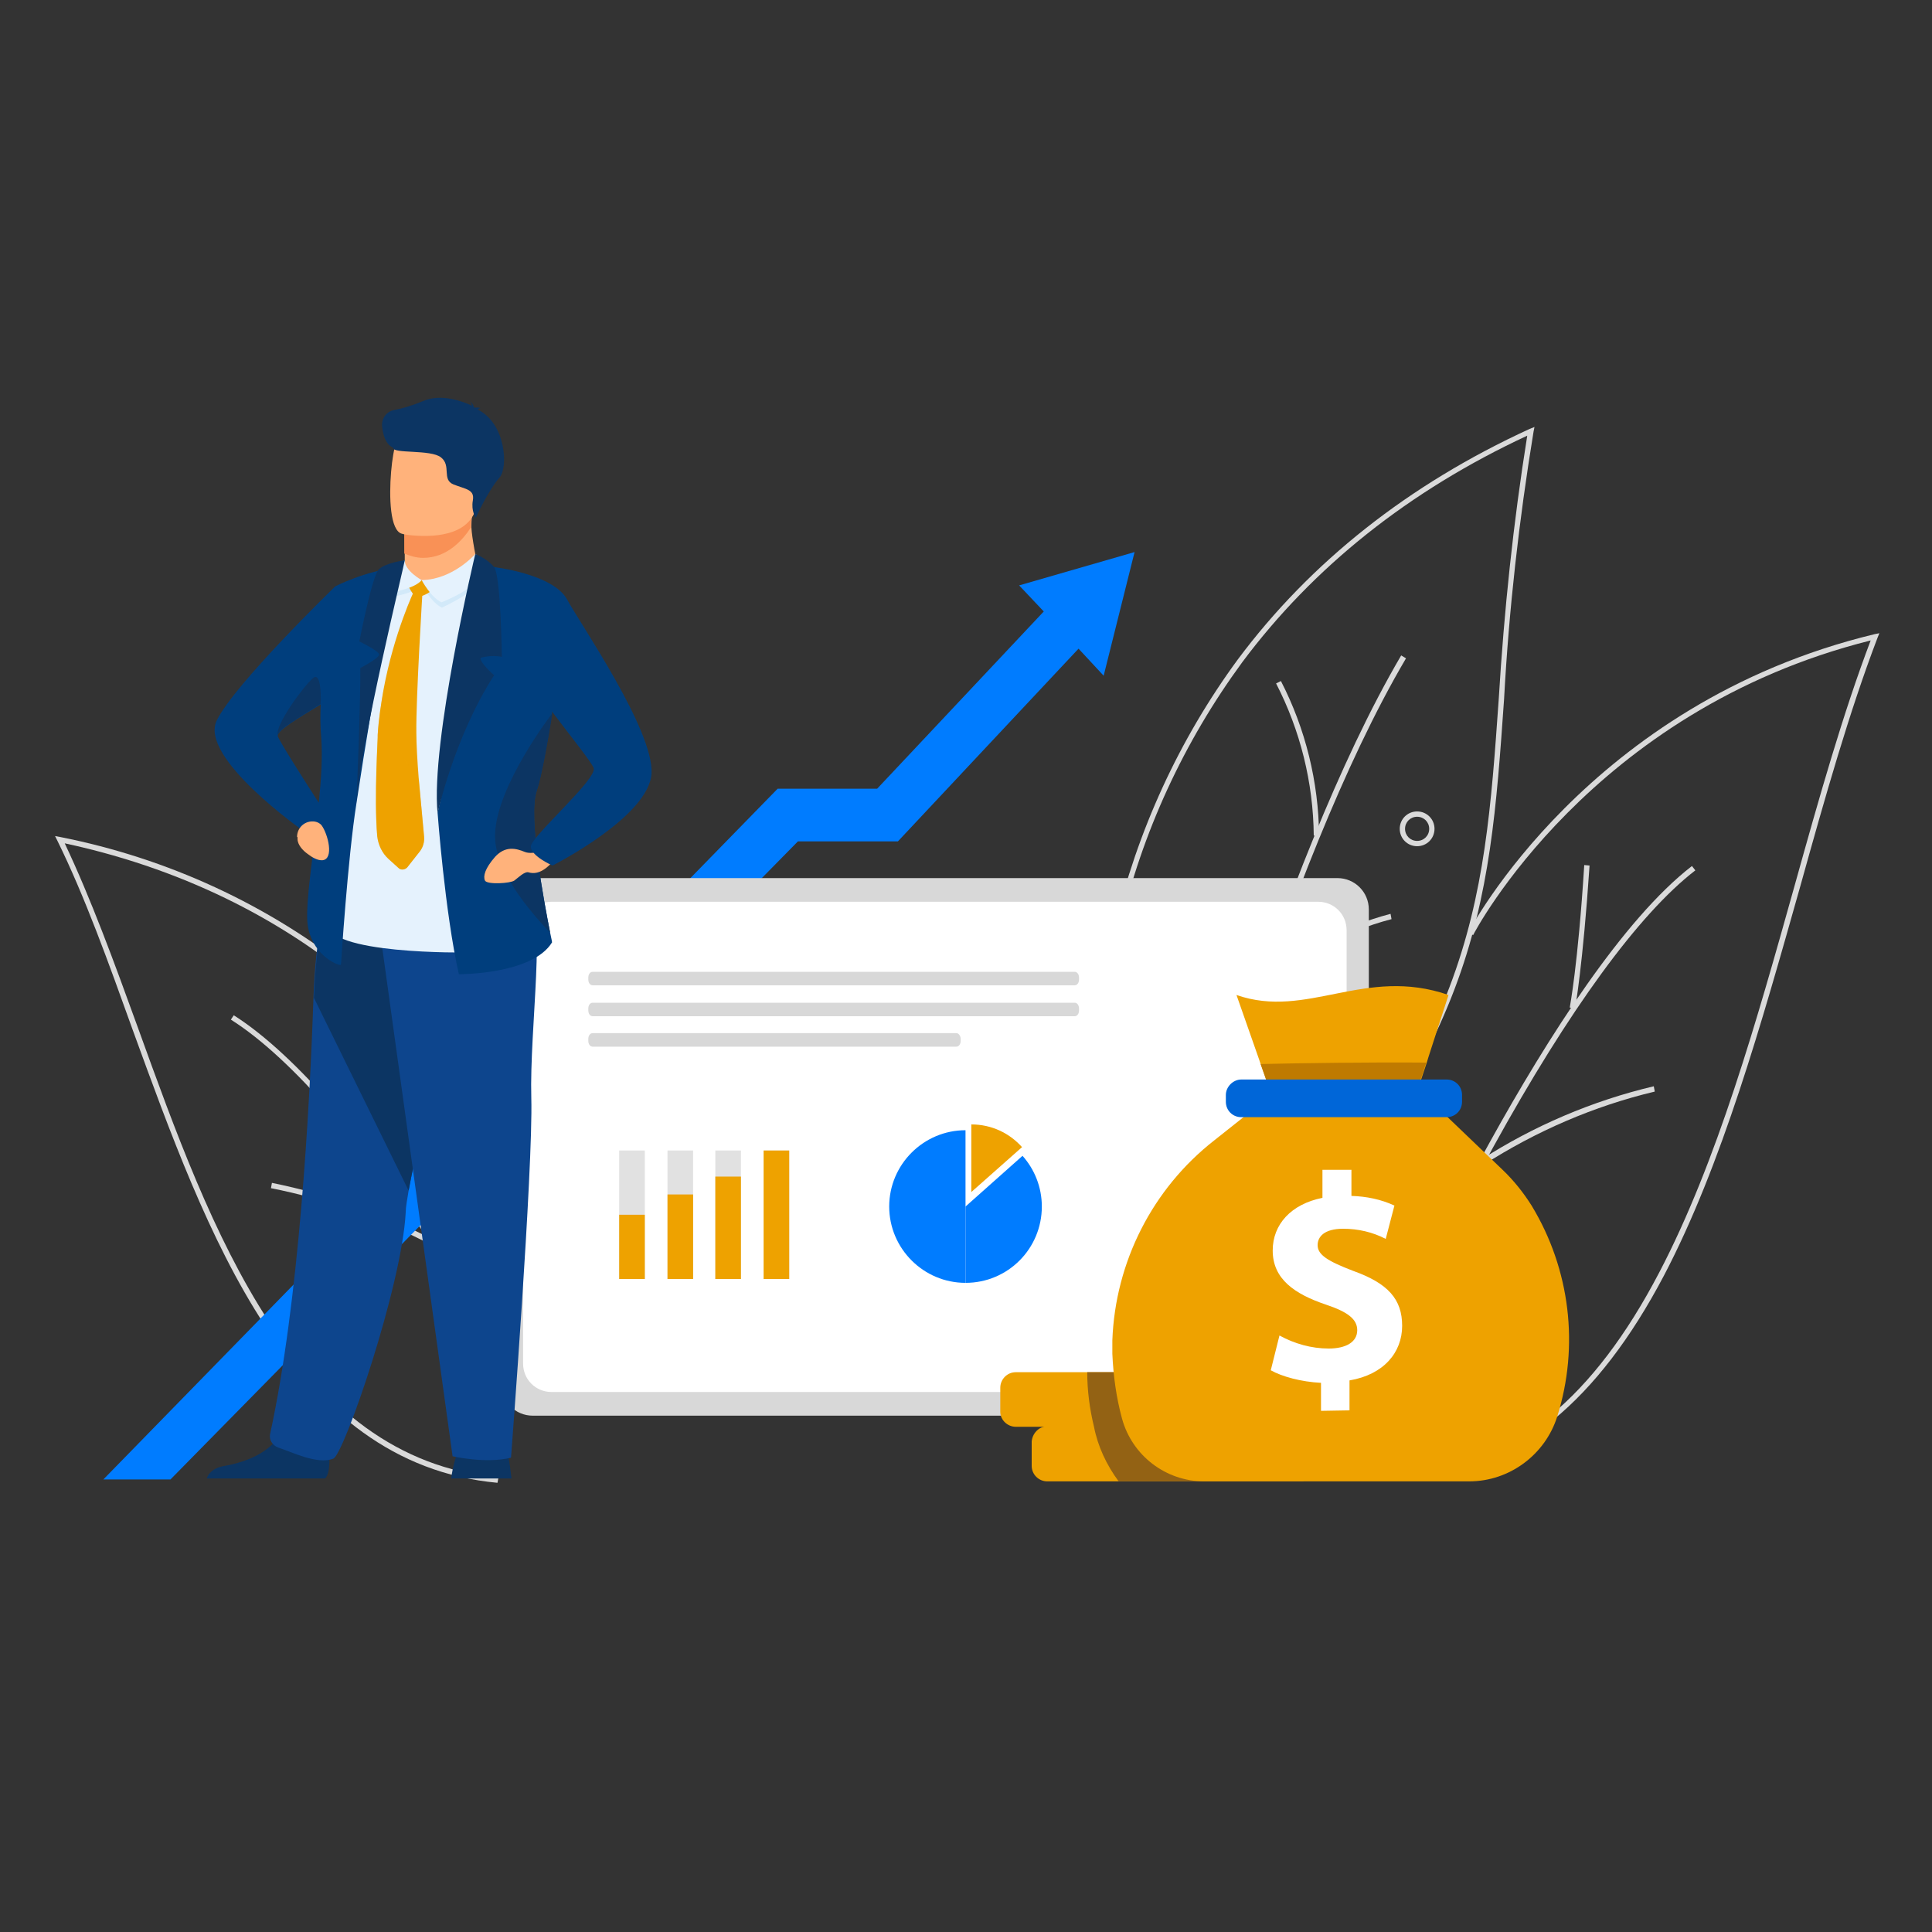 <svg xmlns="http://www.w3.org/2000/svg" xmlns:xlink="http://www.w3.org/1999/xlink" id="Layer_1" x="0px" y="0px" viewBox="0 0 400 400" style="enable-background:new 0 0 400 400;" xml:space="preserve"><rect x="0" y="0" width="400" height="400" fill="#333333" stroke="none"/><style type="text/css">	.st0{display:none;}	.st1{display:inline;fill:#D8D8D8;}	.st2{display:inline;fill:#E1E1E1;}	.st3{display:inline;fill:#BCBCBC;}	.st4{display:inline;fill:#B8B8B8;}	.st5{display:inline;fill:#D0D0D0;}	.st6{display:inline;fill:#E9E9E9;}	.st7{display:inline;fill:#CECECE;}	.st8{display:inline;fill:#8CB4F4;}	.st9{display:inline;fill:#D5D5D5;}	.st10{display:inline;fill:#233862;}	.st11{display:inline;fill:#FFB27D;}	.st12{display:inline;fill:#0F2549;}	.st13{display:inline;fill:#2B478B;}	.st14{display:inline;fill:#ED975D;}	.st15{display:inline;fill:#EEA200;}	.st16{display:inline;fill:#BF7A00;}	.st17{display:inline;fill:#0067C4;}	.st18{display:inline;fill:#007CFF;}	.st19{display:inline;fill:#FFFFFF;}	.st20{display:inline;fill:#182D4F;}	.st21{display:inline;fill:#1B3051;}	.st22{display:inline;fill:#73A2E5;}	.st23{fill:#DADADA;}	.st24{fill:#007CFF;}	.st25{fill:#D8D8D8;}	.st26{fill:#FFFFFF;}	.st27{fill:#EEA200;}	.st28{fill:#E1E1E1;}	.st29{fill:#FFB27B;}	.st30{fill:#F99156;}	.st31{fill:#0C3563;}	.st32{fill:#0D458D;}	.st33{fill:#E5F2FD;}	.st34{fill:#003E7D;}	.st35{fill:#D2E9F9;}	.st36{opacity:0.4;fill:#EEA200;}	.st37{fill:#936214;}	.st38{fill:#BF7A00;}	.st39{fill:#0066D8;}</style><g class="st0">	<path class="st1" d="M479.8,167.6c0,0-6.2-7.3-0.4-11.9c0,0,4.3-2.6,7.8-2.4c0,0-4.9,8.3-3.3,9.1c1.6,0.8,4.8-9.6,4.8-9.6  s9.7-0.9,12.8,0.6c0,0-8.3,6.8-6.5,7.2c1.8,0.4,10.7-6.3,10.7-6.3s9,1.5,8.6,7.1s-3.6,7.2-5,7.1s-9.4-3.2-9.5-2.1  c-0.2,1.1,4.7,4.8,8,5c0,0-6.4,7-10.6,5s-4.6-5.2-7.2-6.4c-2.6-1.2-4.9-1.2-3.8,0c1.1,1.2,5.9,2.4,7.4,5.1c1.5,2.7,2.9,4.5-1.5,3.8  s-11.5-3.9-11.7-7.6L479.8,167.6z"></path>	<path class="st1" d="M509.8,161.5c0,0-24.6-1-30,6.1c-1,2.6-2.7,5-4.9,6.8l-0.6,1.6c0,0,4.2-4.5,5.7-4.8  C480.1,171.3,477.7,162.6,509.8,161.5z"></path>	<path class="st1" d="M474.9,174.5c-3.3,2.7-5.3,6.6-5.6,10.9l0.9,0.1c0,0,1.7-7.2,4.8-10C478.1,172.6,474.9,174.5,474.9,174.5z"></path>	<path class="st1" d="M458,158.5c0,0,9.9-5.6,5.3-13.1c0,0-3.7-4.6-7.6-5.8c0,0,2.1,11.2,0,11.5c-2.1,0.3-1.5-12.7-1.5-12.7  s-10.5-5-14.5-4.6c0,0,6.5,11,4.4,10.7s-9.4-11.4-9.4-11.4s-10.7-2-12.4,4.4s1.1,9.5,2.6,9.9c1.6,0.4,11.8,0.3,11.5,1.6  s-7.1,3.4-11,2.2c0,0,4.2,10.4,9.8,9.9s7.3-4,10.7-4.2s5.9,0.7,4.2,1.6s-7.5,0.3-10.3,2.7c-2.8,2.4-5,3.8,0.1,4.9  s14.5,0.4,16.3-3.6L458,158.5z"></path>	<path class="st1" d="M427.1,139.5c0,0,27.7,9,30.9,19c0.1,3.4,1,6.7,2.6,9.6v2c0,0-2.9-6.7-4.5-7.6  C456.2,162.5,462.4,153.7,427.1,139.5z"></path>	<path class="st1" d="M460.7,168.1c2.6,4.3,3.2,9.6,1.8,14.4l-1.1-0.3c0,0,1.1-8.7-1.2-13.1C458,164.8,460.7,168.1,460.7,168.1z"></path>	<path class="st2" d="M473.8,150.8c0,0-13.1-7.3-7-17.2c0,0,4.9-6.1,10.1-7.6c0,0-2.8,14.8,0,15.1c2.8,0.3,1.9-16.7,1.9-16.7  s13.8-6.6,19.2-6.1c0,0-8.6,14.4-5.7,14.1c2.9-0.3,12.4-15,12.4-15s14.1-2.6,16.4,5.7s-1.4,12.6-3.6,13.1s-15.5,0.3-15.1,2.1  s9.4,4.5,14.4,2.9c0,0-5.6,13.8-12.9,13.1c-7.3-0.7-9.5-5.2-14.1-5.6c-4.6-0.4-7.8,0.9-5.6,2.1s9.9,0.4,13.6,3.5s6.6,5-0.2,6.4  s-19,0.5-21.4-4.7L473.8,150.8z"></path>	<path class="st2" d="M514.5,125.8c0,0-36.6,11.9-40.7,25.1c-0.1,4.5-1.3,8.8-3.5,12.7v2.6c0,0,3.8-8.9,5.9-10.1  C476.2,156,468,144.6,514.5,125.8z"></path>	<path class="st2" d="M470.3,163.5c-3.4,5.7-4.3,12.6-2.4,19l1.5-0.4c0,0-1.4-11.4,1.5-17.3C473.8,159.1,470.3,163.5,470.3,163.5z"></path>	<path class="st2" d="M473.3,205.1c14.1,0,25.6-11.4,25.6-25.6h-51.1C447.8,193.7,459.2,205.1,473.3,205.1z"></path>	<path class="st2" d="M449.8,203.3h47c1.3,0,2.4,1.1,2.4,2.4v0.7h-51.9v-0.7C447.4,204.4,448.5,203.3,449.8,203.3  C449.8,203.3,449.8,203.3,449.8,203.3z"></path>	<rect x="446.9" y="179.5" class="st3" width="52.6" height="0.8"></rect>	<path class="st4" d="M513.2,208v2.1c0,0.7-0.2,1.3-0.5,1.3h-75.3c-0.3,0-0.5-0.6-0.5-1.3V208c0-0.7,0.2-1.3,0.5-1.3h75.3  C512.9,206.7,513.2,207.3,513.2,208z"></path>	<path class="st5" d="M513.2,208v2.1c0,0.7-0.2,1.3-0.5,1.3h-59.8c-0.2,0-0.5-0.6-0.5-1.3V208c0-0.7,0.2-1.3,0.5-1.3h59.8  C512.9,206.7,513.2,207.3,513.2,208z"></path>	<rect x="440.7" y="211.4" class="st1" width="53.4" height="77.9"></rect>	<rect x="455.6" y="211.4" class="st6" width="53.4" height="77.9"></rect>	<path class="st7" d="M506.2,284.9h-47.7v-71.4h47.7V284.9z M459,284.5h46.6v-70.4H459V284.5z"></path>	<rect x="458.8" y="237.2" class="st7" width="47.2" height="0.5"></rect>	<rect x="458.8" y="261.3" class="st7" width="47.2" height="0.5"></rect>	<path class="st7" d="M487.2,218.2h-8.8c-0.4,0-0.8-0.3-0.8-0.8c0,0,0,0,0,0l0,0c0-0.4,0.3-0.8,0.8-0.8h8.8c0.4,0,0.8,0.3,0.8,0.8  l0,0C487.9,217.8,487.6,218.2,487.2,218.2z"></path>	<path class="st7" d="M487.2,241.7h-8.8c-0.4,0-0.8-0.3-0.8-0.8l0,0c0-0.4,0.3-0.8,0.7-0.8c0,0,0,0,0,0h8.8c0.4,0,0.8,0.3,0.8,0.8  c0,0,0,0,0,0l0,0C487.9,241.4,487.6,241.7,487.2,241.7z"></path>	<path class="st7" d="M487.2,266.3h-8.8c-0.4,0-0.8-0.3-0.8-0.8c0,0,0,0,0,0l0,0c0-0.4,0.3-0.8,0.8-0.8h8.8c0.4,0,0.8,0.3,0.8,0.8  l0,0C487.9,265.9,487.6,266.2,487.2,266.3z"></path>	<path class="st8" d="M558.5,289.5h0.1c0.9,0,1.7-0.7,1.7-1.7c0,0,0,0,0,0v-0.1l-6.9-68.9l-6,0.5l9.9,69.2  C557.5,289.1,558,289.5,558.5,289.5z"></path>	<path class="st8" d="M492.2,289.5H492c-0.9,0-1.7-0.7-1.7-1.7c0,0,0,0,0,0v-0.1l6.9-68.9l6,0.5l-9.9,69.2  C493.2,289.1,492.7,289.5,492.2,289.5z"></path>	<path class="st8" d="M607.2,289.5h0.1c0.9,0,1.7-0.7,1.7-1.6c0,0,0,0,0,0v-0.2l-6.9-68.9l-6,0.5l9.9,69.2  C606.2,289.1,606.6,289.5,607.2,289.5z"></path>	<path class="st8" d="M494.2,208.8l-12.2-60.4c-1.6-8.2,5.2-15.7,14-15.5l23.6,0.6c8.1,0.2,15.2,5.6,17.5,13.4l17.9,61.9H494.2z"></path>	<path class="st8" d="M501.6,208.8l-12.2-60.4c-1.6-8.2,5.2-15.7,14-15.5l23.6,0.6c8.1,0.2,15.2,5.6,17.5,13.4l17.9,61.9H501.6z"></path>	<path class="st8" d="M590.2,219.8h-91.7c-2.4,0-4.3-1.9-4.3-4.3l0,0v-6.8h96c2.4,0,4.3,1.9,4.3,4.3l0,0v2.5  C594.4,217.9,592.5,219.8,590.2,219.8z"></path>	<path class="st8" d="M599.4,219.8h-56.5c-2.4,0-4.3-1.9-4.3-4.3l0,0v-2.5c0-2.4,1.9-4.3,4.3-4.3c0,0,0,0,0,0h56.5  c2.4,0,4.3,1.9,4.3,4.3l0,0v2.5C603.7,217.9,601.8,219.8,599.4,219.8L599.4,219.8z"></path>	<path class="st9" d="M676.2,46.6h10.2c8.1,0,14.7,6.6,14.7,14.7v9c0,8.1-6.6,14.7-14.7,14.7h-10.2c-8.1,0-14.7-6.6-14.7-14.7v-9  C661.5,53.2,668.1,46.6,676.2,46.6z"></path>	<path class="st6" d="M676.6,48.2h9.3c7.4,0,13.4,6,13.4,13.4v8.2c0,7.4-6,13.4-13.4,13.4h-9.3c-7.4,0-13.4-6-13.4-13.4v-8.2  C663.2,54.2,669.2,48.2,676.6,48.2z"></path>	<circle class="st7" cx="681.3" cy="51.7" r="0.8"></circle>	<path class="st7" d="M687.1,52.9c0.2-0.4,0.7-0.5,1.1-0.3c0.4,0.2,0.5,0.7,0.3,1.1c-0.2,0.4-0.7,0.5-1.1,0.3  C687,53.7,686.9,53.3,687.1,52.9z"></path>	<path class="st7" d="M692.7,57.4c0.4-0.2,0.9-0.1,1.1,0.3c0,0,0,0,0,0c0.2,0.3,0.1,0.8-0.2,1c-0.4,0.3-0.9,0.2-1.2-0.2  s-0.2-0.9,0.2-1.2L692.7,57.4z"></path>	<path class="st7" d="M695.5,64.4c0.5,0,0.8,0.4,0.8,0.8S696,66,695.5,66c-0.5,0-0.8-0.4-0.8-0.8l0,0  C694.7,64.7,695.1,64.4,695.5,64.4L695.5,64.4z"></path>	<path class="st7" d="M694.1,72.5c0.3,0.3,0.3,0.8,0,1.1c0,0,0,0,0,0l0,0c-0.3,0.3-0.8,0.4-1.2,0.1c-0.4-0.3-0.4-0.8-0.1-1.2  l0.1-0.1C693.3,72.1,693.8,72.1,694.1,72.5L694.1,72.5z"></path>	<path class="st7" d="M688.9,77.5c0.3,0.3,0.3,0.8,0,1.1c0,0,0,0,0,0c-0.3,0.3-0.8,0.3-1.2,0c0,0,0,0,0,0c-0.3-0.3-0.3-0.8,0-1.2  l0,0C688.1,77.2,688.6,77.2,688.9,77.5L688.9,77.5z"></path>	<path class="st7" d="M680.5,80.2c0-0.4,0.3-0.8,0.8-0.8c0,0,0,0,0,0c0.5,0,0.8,0.4,0.8,0.8c0,0.5-0.4,0.8-0.8,0.8c0,0,0,0,0,0l0,0  C680.9,81.1,680.5,80.7,680.5,80.2z"></path>	<path class="st7" d="M675.5,52.9c-0.2-0.4-0.7-0.6-1.1-0.4c-0.4,0.2-0.6,0.7-0.4,1.1c0,0,0,0.1,0,0.1l0,0c0.2,0.4,0.7,0.5,1.1,0.3  C675.5,53.7,675.6,53.2,675.5,52.9L675.5,52.9z"></path>	<path class="st7" d="M669.8,57.4c-0.4-0.2-0.9-0.1-1.1,0.3c0,0,0,0,0,0c-0.2,0.3-0.1,0.8,0.2,1c0.4,0.3,0.9,0.2,1.1-0.2  c0.3-0.4,0.2-0.9-0.1-1.2L669.8,57.4z"></path>	<path class="st7" d="M667,64.4c-0.5,0-0.8,0.4-0.8,0.8s0.4,0.8,0.8,0.8c0.5,0,0.8-0.4,0.8-0.8l0,0C667.8,64.7,667.4,64.4,667,64.4  L667,64.4z"></path>	<path class="st7" d="M668.4,72.5c-0.3,0.3-0.3,0.8,0,1.1l0,0c0.3,0.3,0.8,0.4,1.2,0.1c0.4-0.3,0.4-0.8,0.1-1.2c0,0,0,0,0,0  c0,0-0.1-0.1-0.1-0.1C669.3,72.1,668.8,72.1,668.4,72.5L668.4,72.5z"></path>	<circle class="st7" cx="674.2" cy="78.2" r="0.8"></circle>	<path class="st7" d="M681.1,65.1c0-0.5,0.4-0.8,0.8-0.8s0.8,0.4,0.8,0.8s-0.4,0.8-0.8,0.8l0,0C681.4,66,681.1,65.6,681.1,65.1  L681.1,65.1z"></path>	<rect x="681.8" y="54.9" class="st7" width="0.2" height="10.2"></rect>			<rect x="681" y="62.7" transform="matrix(0.787 -0.617 0.617 0.787 107.135 436.082)" class="st7" width="6.9" height="0.7"></rect>	<path class="st10" d="M575.5,196.1c-5,8.8-11.4,12.2-11.4,12.2h-26.4C537.7,208.3,579.4,189.5,575.5,196.1z"></path>	<path class="st11" d="M608.2,283.5c-0.3,2.8,3.6,3.5,8,3.8c4.5,0.3,3.1,1.2,9.2,2.4s8.6-0.5,9.1-1.3c0.5-0.8-2.4-1.9-5.5-3.2  l-1.1-0.5c-3.4-1.5-5.3-4.6-7.9-7.5c-2.6-2.9-4.8-11.4-4.8-11.4l-8.3-1.9c0,0,2.3,7.8,3,11.1c0.5,2-0.3,4.1-1,5.8  C608.5,281.6,608.3,282.5,608.2,283.5z"></path>	<path class="st12" d="M616.2,287.3c4.5,0.3,3.1,1.2,9.2,2.4s8.6-0.5,9.1-1.3c0.5-0.8-2.4-1.9-5.5-3.2v0.1c-3,0.8-6.3,0.8-9.3,0  c-4-1.1-7.9-3.6-10.7-4.4c-0.4,0.9-0.6,1.8-0.8,2.8C607.9,286.3,611.7,287,616.2,287.3z"></path>	<path class="st10" d="M595.5,187.1c-4.5-3.1-34.1-8.8-49.2-10.4l-16.7-14.5c0,0-14.2,21.1-14.3,37.2c0,7.5,3.4,8.3,3.4,8.3  s53.5,0.4,55.9,0.6c3.8,0.4,8.9,10,10.2,18.7c1.3,8.7,23.6,44.2,23.6,44.2s4.7,1.5,6.8,1.4c1.2,0,2.4-0.3,3.4-0.9  C618.6,271.7,605.6,194.2,595.5,187.1z"></path>	<path class="st11" d="M594.3,283.5c-0.3,2.8,3.6,3.5,8,3.8s3.1,1.2,9.2,2.4s8.6-0.5,9-1.3c0.5-0.8-2.4-1.9-5.4-3.2l-1.1-0.5  c-3.4-1.5-5.3-4.6-7.9-7.5c-2.6-2.9-4.8-11.4-4.8-11.4l-8.3-1.9c0,0,2.3,7.8,3,11.1c0.5,2-0.3,4.1-1,5.8  C594.7,281.6,594.4,282.5,594.3,283.5z"></path>	<path class="st10" d="M602.3,287.3c4.5,0.3,3.1,1.2,9.2,2.4s8.6-0.5,9-1.3s-2.4-1.9-5.4-3.2l0,0.1c-3,0.8-6.2,0.8-9.3,0  c-4.1-1.1-7.9-3.6-10.7-4.4c-0.4,0.9-0.7,1.8-0.8,2.8C594,286.3,597.9,287,602.3,287.3z"></path>	<path class="st13" d="M581.6,187.1c-3.9-2.7-15.6-4.9-28.5-6.4c-3.6-0.4-6.5-3-7.4-6.5l0,0l-30-11.9c0,0-14.2,21.1-14.3,37.2  c0,7.5,3.4,8.3,3.4,8.3s53.5,0.4,55.9,0.6c3.8,0.4,8.9,10,10.2,18.7c1.3,8.7,23.6,44.2,23.6,44.2s4.6,1.5,6.8,1.4  c1.2,0,2.4-0.3,3.4-0.9C604.6,271.7,591.7,194.2,581.6,187.1z"></path>	<path class="st10" d="M541.4,74.8c-4.1-2.2-10.4-2.5-11.4-2.6c-12.2-1.6-19.6,16.1-20,21.5c-0.8,9.9-6,11.4-13.4,17.6  c-14.8,12.4-10.5,26.9-2.4,32.3c4.9,3.2,13.4,0,13.4,0s23.4-13,34.9-19.3C559.7,121.8,551.9,80.3,541.4,74.8z"></path>	<path class="st11" d="M538.8,118.1c0,0-5.4,2.5-9.4,1.2c-3.7-1.2-7-6.8-6.9-6.8c1.6-0.2,3.2-1.8,3.7-11.3l0.7,0.2l12,3  c0,0-0.5,3.8-0.7,7.4C538.2,114.9,538.2,117.8,538.8,118.1z"></path>	<path class="st14" d="M539,104.5c0,0,0,0.8-0.5,4.3c-6.8-1.7-9.8-4-11.9-6.6L539,104.5z"></path>	<path class="st11" d="M541.5,104.9c0,0-15.9,2.6-17.4-7.3c-1.5-9.9-4.5-16.3,5.6-18.3c10.1-2.1,12.6,1.4,13.9,4.6  C545,87.1,545.6,104,541.5,104.9z"></path>	<path class="st10" d="M541.6,78.8c0,0-7.2,11.4-13.7,14.1s-9.6,1.3-9.6,1.3c1.9-3.2,3.2-6.7,3.7-10.4c0.2-1.8,1.4-3.3,3-3.9  C529.6,78.1,538.6,75.2,541.6,78.8z"></path>	<path class="st10" d="M535.2,79.9c0,0,4.2,2.2,6,4.2c1.8,2,3.6,7.3,3.5,9.7c0,0,2.1-11.4-2.3-15.4  C537.8,74.3,535.2,79.9,535.2,79.9z"></path>	<path class="st15" d="M551.6,142.4c-0.5,32.3-0.1,25.6-3.7,28.6c-0.8,0.7-3.2,1.2-6.4,1.4c-9.9,0.7-27.3-0.9-28-2.8  c-2.3-6.3-0.7-8.3-2.6-18c-0.2-1-0.4-2.1-0.7-3.4c-1.6-6.7-3.1-8.9,2.5-19.6c5.1-9.7,11.1-17.6,11.6-17.3c13.5,8,14,1.3,14,1.3  S551.8,126.6,551.6,142.4z"></path>	<path class="st15" d="M538.3,112.6c0,0,13.8,2.3,15.4,8.3l11.2,41.1c0,0-7.1,1.3-10.3-2s-11.3-30.3-11.3-30.3L538.3,112.6z"></path>	<path class="st16" d="M541.5,172.4c-9.9,0.7-27.3-0.9-28-2.8c-2.3-6.3-0.7-8.3-2.6-18l4.8-13.4c0,0-0.8,15,3.6,18.9  c4.4,3.9,18.1,7.6,20.2,10.9C540.5,169.3,541.2,170.8,541.5,172.4z"></path>	<path class="st11" d="M530.2,166.1c0,0,9.8-2.2,11.4-1.3c1.6,0.9,5.4,4,5.9,5.1s-3.5-0.8-4.8-1.2c-0.8-0.2-3,0.5-4.1,0.9  c-4.6,1.5-7.4,0.8-7.4,0.8L530.2,166.1z"></path>	<path class="st15" d="M524.3,111.3c0,0-13.8,0.8-18.4,7.1c-6.4,8.9-19.1,46.9-11.8,52c8.2,5.7,37.3,1.5,37.3,1.5s1-4.5-0.4-6.7  s-23.2-5.7-24.2-6.7c-1-1,12.6-19.7,12.6-22.7S524.3,111.3,524.3,111.3z"></path>	<path class="st11" d="M542,167.5c0.8,1.1,1.7,2.1,2.7,3c0.3,0.2,0.7,0.3,1.1,0.2l-1.4-2.5L542,167.5z"></path>	<path class="st11" d="M541.5,164.8l5.9,2.9c-0.2,0.3-0.6,0.4-1,0.4c-0.9-0.2-1.7-0.4-2.6-0.7L541.5,164.8z"></path>	<path class="st17" d="M563.4,171.6h-27.7c0-1.2,1-2.2,2.2-2.2h25.5V171.6z"></path>	<polygon class="st17" points="563.4,141.5 606.1,141.5 595.9,171.6 552.8,171.6  "></polygon>	<polygon class="st18" points="606.7,141.5 596.5,171.6 553.5,171.6 564,141.5  "></polygon>	<path class="st19" d="M583.7,156.3c-0.3,1.2-1.3,2-2.6,2.1c-0.9,0-1.6-0.6-1.7-1.5c0,0,0,0,0,0c0-0.2,0-0.4,0.1-0.6  c0.3-1.2,1.3-2,2.6-2.1c0.9,0,1.6,0.7,1.7,1.5c0,0,0,0,0,0C583.8,155.9,583.7,156.1,583.7,156.3z"></path>	<path class="st20" d="M527.4,171.6h185c1.4,0,2.6,1.2,2.6,2.6v1.5c0,1.4-1.2,2.6-2.6,2.6h-185c-1.4,0-2.6-1.2-2.6-2.6v-1.5  C524.8,172.8,526,171.6,527.4,171.6z"></path>	<path class="st20" d="M718.2,290L718.2,290c1-0.1,1.7-1,1.6-1.9c0,0,0,0,0,0l-16.7-113l-6.1,0.2l19.6,113.6  C716.7,289.6,717.4,290.1,718.2,290z"></path>	<path class="st20" d="M519.9,290L519.9,290c-1-0.1-1.7-1-1.6-1.9c0,0,0,0,0,0l16.7-113l6.1,0.2l-19.6,113.6  C521.4,289.6,520.7,290.1,519.9,290z"></path>	<path class="st20" d="M558.6,290L558.6,290c-1-0.1-1.7-1-1.6-1.9l16.7-113l6.1,0.2l-19.6,113.6C560,289.6,559.3,290.1,558.6,290z"></path>	<path class="st10" d="M657.1,289.9h33.1c1.6-1.9,1-9.1,0.8-11.4c0-0.2,0-0.5-0.1-0.7c0,0-11.3-9.1-12.9-2.1c0,0.2-0.1,0.4-0.2,0.6  c-2,6.5-10.7,9.4-15.8,10.2C658.8,287,657.5,288.7,657.1,289.9z"></path>	<path class="st10" d="M747.5,182.3c-1.2,0-56.8,10.4-66,21.8c-4.6,5.7-5.3,71.3-5.3,71.3s5.7,7,18,3c0,0,9-44.9,8.3-58.5  c-0.2-3.8,38-0.5,44.9-2.4s24-17,20.3-24.4C764.1,185.7,747.5,182.3,747.5,182.3z"></path>	<path class="st11" d="M681.8,166.2c0,0-11.2,0.1-13.8,1.3c-2.7,1.1-8,3.7-6.6,4.1c1.4,0.4,8.3-0.2,9.8,0.1c1.4,0.1,2.8,0.1,4.2-0.1  h5.1L681.8,166.2z"></path>	<path class="st11" d="M668.7,139.3c-2.3-1.6-4.8-2.7-7.5-3.3c-1.8-0.2-3.6-0.6-5.4-1.1c-3.4-1.2-10.3-7.4-9.8-8.1  c1.7-2.3,9.7,2.6,11.1,2.1c1.4-0.5-2.7-3.4-1.3-4.4c0.7-0.5,2.5,2.1,3.9,2.4c1.9,0.4,3.4,3.1,4,3.2c1.1,0.3,6,3.9,6,3.9  L668.7,139.3z"></path>	<path class="st16" d="M742,107.5c0,0-8.5,2.6-16.9,25.8c-8.4,23.2-11.6,24.4-14.6,25.3s-29.9,6.3-29.9,6.3v6.9h41.3  c0,0,15.5-14.8,20.1-24.7S742,107.5,742,107.5z"></path>	<path class="st21" d="M642.5,289.9h33.1c1.6-1.9,1-9.1,0.8-11.4c0-0.5-0.1-0.7-0.1-0.7s-11.3-9.1-12.9-2.1c0,0.2-0.1,0.4-0.2,0.6  c-1.9,6.5-10.7,9.4-15.8,10.2C644.2,287,642.9,288.7,642.5,289.9z"></path>	<path class="st13" d="M731.2,182.3c-1.2,0-56.8,10.4-66,21.8c-4.6,5.7-5.3,71.3-5.3,71.3s5.7,7,17.9,3c0,0,9-44.9,8.3-58.5  c-0.2-3.8,38-0.5,44.9-2.4s24-17,20.3-24.4C747.7,185.7,731.2,182.3,731.2,182.3z"></path>	<path class="st11" d="M734.6,114.7c4-0.4,8-1.3,11.8-2.6c4.5-1.5,8.2-3.6,5.8-7.8c-2.2-3.8-5.7-12.3-5.4-19.4l-8.4,6.8l-5.7,4.6  c0.1,2.5,0.3,5,0.7,7.5c0.1,0.9,0.2,1.8,0.4,2.8c0.1,0.8-0.3,1.6-1,2l-0.1,0.1c-1.5,1-1.8,3-0.9,4.5  C732.4,114.2,733.5,114.7,734.6,114.7L734.6,114.7z"></path>	<path class="st14" d="M732.7,95.3c0,0-0.3,1,0.2,4.6c5.1-0.8,9.9-4.9,9.9-4.9c-2.6-0.7-3.5-3.5-5.5-3.3L732.7,95.3z"></path>	<path class="st11" d="M727.9,96.1c0,0,19.6,3.3,21.5-9c1.8-12.3,5.6-20.1-6.8-22.7c-12.5-2.6-15.6,1.7-17.2,5.6  S722.9,95,727.9,96.1z"></path>	<path class="st10" d="M722.4,64.7c-0.8,3,1.4,6.6,5.2,7.7c5.6,1.8,4.4,8.7,6.9,8.6c2.5-0.1,3.5-4,5.8-0.9c1.9,2.6-1.6,5.7-1.4,7.2  c0.4,2.5,4.3,7.6,7.8,7.3s10.1-16.9,8.8-22.1S749,62,744,61.3c-5-0.8-11.9,1.4-13.5,1.4S722.9,63.1,722.4,64.7z"></path>	<path class="st15" d="M768,124.5c-2.9-11.4-10.7-23.4-16-23.4c-9,0-22,2.4-27.3,15.3c-3.9,9.5-9,64.3-3.2,68.2  c13.4,8.9,44.2,27.1,49.6,8.6C776.3,176.1,773,144.2,768,124.5z"></path>	<path class="st15" d="M746.1,113.1c-2.1-5.5-8.3-8.3-13.8-6.2c-1,0.4-1.9,0.9-2.8,1.6c-4.1,3.2-7.9,6.8-11.4,10.6  c-16.8,18-20.3,17.8-23.5,17.5c-3.2-0.4-29.9-6-29.9-6c-0.9,0.7-1.6,1.6-2.2,2.6c-0.6,1.1-0.8,2.4-0.5,3.7c-1-0.7,9.5,6.6,14.7,9.5  c6.9,3.8,17.4,7.4,21.5,8.8c1.2,0.4,2.4,0.4,3.6,0c6.2-2.2,26.9-10.3,43.7-24.4C750.1,126.9,748.5,119.3,746.1,113.1z"></path>	<path class="st19" d="M753,101.1l-2-4.6c0,0-18.3,1.5-21.4,11.9C729.6,108.5,743.7,101.4,753,101.1z"></path>	<path class="st8" d="M797.4,289.5h0.1c0.9,0,1.7-0.8,1.7-1.7c0,0,0,0,0,0v-0.1l-6.9-68.9l-6,0.5l9.9,69.2  C796.4,289.1,796.9,289.5,797.4,289.5z"></path>	<path class="st8" d="M761.9,289.5h0.1c0.9,0,1.7-0.8,1.7-1.7c0,0,0,0,0,0v-0.1l-6.9-68.9l-6,0.5l9.9,69.2  C760.9,289.1,761.4,289.5,761.9,289.5z"></path>	<path class="st22" d="M695.3,289.5h-0.1c-0.9,0-1.7-0.7-1.7-1.7c0,0,0,0,0,0c0,0,0-0.1,0-0.1l6.9-68.9l6,0.5l-9.9,69.2  C696.3,289.1,695.8,289.5,695.3,289.5z"></path>	<path class="st8" d="M795.5,209l6.6-57.5c0.9-8.3-1.9-16.4-13.9-17l-21-1.3c-12.5-0.5-18.1,9.9-19.7,17.9L735,214.3L795.5,209z"></path>	<path class="st22" d="M699.4,208.8h96v6.8c0,2.3-1.9,4.2-4.3,4.3h-91.7c-2.4,0-4.3-1.9-4.3-4.3l0,0v-2.5  C695.1,210.7,697.1,208.8,699.4,208.8L699.4,208.8L699.4,208.8z"></path>	<path class="st8" d="M739.2,208.8h56.2v6.8c0,2.3-1.9,4.2-4.3,4.3h-51.9c-2.4,0-4.3-1.9-4.3-4.3l0,0v-2.5  C734.9,210.7,736.8,208.8,739.2,208.8L739.2,208.8L739.2,208.8z"></path></g><g>	<g>		<path class="st23" d="M103,307c-43.1-4-60.2-51.7-75.5-93.7c-5.1-14.2-9.9-27.6-15.6-39.2l-0.5-1l1.1,0.2   c22.2,4.4,43.1,14,60.8,28.2c7.1,5.6,13.4,12.2,18.6,19.6l-0.9,0.6c-0.2-0.4-23.2-35.4-77.6-47.1c5.4,11.4,10.2,24.5,15.2,38.3   c15.1,41.8,32.2,89.1,74.6,93L103,307z"></path>		<path class="st23" d="M107.3,286.3c-0.3-0.6-32.8-58.3-59.5-75.2l0.6-0.9c26.9,17.1,59.6,75,59.9,75.6L107.3,286.3z"></path>		<path class="st23" d="M71.4,233c-1.5-7.4-2.6-14.9-3.2-22.5l1.1-0.1c0.6,7.5,1.7,14.9,3.2,22.3L71.4,233z"></path>		<path class="st23" d="M89.6,257.9c-10.5-5.5-21.8-9.6-33.5-11.9l0.2-1.1c11.8,2.4,23.2,6.4,33.8,12L89.6,257.9z"></path>	</g>	<g>		<path class="st23" d="M254.2,271.8l-0.8-0.8c51.7-53.2,53.8-82.2,56.9-126.3c1.1-18.2,3-36.4,5.9-54.5   c-24.5,11.4-44.3,27.2-59,46.9c-12.1,16.5-20.8,35.3-25.4,55.3c-5.1,21.3-6.3,43.4-3.4,65.2l-1.1,0.2c-2.9-21.9-1.7-44.1,3.4-65.6   c4.7-20.1,13.4-39.1,25.6-55.7c15-20.1,35.3-36.2,60.4-47.7l1-0.4l-0.2,1c-3,18.3-5.1,36.8-6.1,55.4   C308.3,189,306.2,218.3,254.2,271.8z"></path>		<path class="st23" d="M244.5,260.4l-1.1-0.3c0.2-0.8,20.8-80.3,46.7-124.4l1,0.6C265.2,180.2,244.7,259.6,244.5,260.4z"></path>		<path class="st23" d="M273.1,173h-1.1c-0.1-11-2.8-21.8-7.8-31.5l1-0.5C270.3,150.9,273,161.9,273.1,173z"></path>		<path class="st23" d="M261.2,205.4l-0.8-0.8c7.7-7.4,17.2-12.7,27.5-15.4l0.2,1.1C278,192.9,268.8,198.2,261.2,205.4z"></path>		<path class="st23" d="M293.6,305.9l-0.1-1.1c20.2-2,36.5-15.5,50-41.3c12-22.9,20.2-52.1,28.1-80.3c5.1-18.3,10-35.6,15.7-50.6   c-58,14.5-82.1,60.5-82.3,61l-1-0.5c0.2-0.5,24.8-47.5,84.1-61.8l1-0.2l-0.4,1c-5.8,15.2-10.8,32.8-16,51.5   c-8,28.3-16.2,57.6-28.2,80.5C330.8,290.1,314.1,303.8,293.6,305.9z"></path>		<path class="st23" d="M288.6,278.5l-1-0.5c0.3-0.8,34.2-76.7,62.7-98.7l0.7,0.9c-11.7,9-26.2,28.9-41.9,57.4   C297.2,259.2,288.7,278.3,288.6,278.5z"></path>		<path class="st23" d="M326.1,208.8l-1.1-0.2c0-0.1,1.7-8.7,3-29.5l1.1,0.1C327.7,200.1,326.1,208.8,326.1,208.8z"></path>		<path class="st23" d="M307.1,241.2l-0.6-1c11-7.1,23.2-12.3,35.9-15.3l0.2,1.1C330,229,318,234.2,307.1,241.2z"></path>		<path class="st23" d="M293.4,175.2c-2,0-3.6-1.6-3.6-3.6c0-2,1.6-3.6,3.6-3.6c2,0,3.6,1.6,3.6,3.6c0,0,0,0,0,0l0,0   C297,173.6,295.4,175.2,293.4,175.2z M293.4,169.1c-1.4,0-2.5,1.1-2.5,2.5c0,1.4,1.1,2.5,2.5,2.5c1.4,0,2.5-1.1,2.5-2.5   c0,0,0,0,0,0C295.9,170.2,294.8,169.1,293.4,169.1z"></path>		<circle class="st23" cx="248" cy="188.9" r="2.5"></circle>	</g>	<polygon class="st24" points="234.9,114.3 211,121.2 216.1,126.6 181.6,163.3 161,163.3 21.4,306.3 35.3,306.3 165.2,174.2   185.9,174.2 223.3,134.3 228.5,139.9  "></polygon>	<g>		<path class="st25" d="M276.8,293.1H110.3c-3.6,0-6.5-2.9-6.5-6.5v-98.3c0-3.6,2.9-6.5,6.5-6.5h166.6c3.6,0,6.5,2.9,6.5,6.5v98.3   C283.3,290.1,280.4,293.1,276.8,293.1z"></path>		<g>			<path class="st26" d="M272.9,288.2H114.2c-3.3,0-5.9-2.6-5.9-5.9v-89.7c0-3.3,2.6-5.9,5.9-5.9h158.7c3.3,0,5.9,2.6,5.9,5.9v89.7    C278.8,285.6,276.2,288.2,272.9,288.2z"></path>			<g>				<path class="st25" d="M222.5,201.2h-99.8c-0.5,0-0.9,0.5-0.9,1.2v0.4c0,0.7,0.4,1.2,0.9,1.2h99.8c0.5,0,0.9-0.5,0.9-1.2v-0.4     C223.4,201.7,223,201.2,222.5,201.2z"></path>				<path class="st25" d="M222.5,207.6h-99.8c-0.5,0-0.9,0.5-0.9,1.2v0.4c0,0.7,0.4,1.2,0.9,1.2h99.8c0.5,0,0.9-0.5,0.9-1.2v-0.4     C223.4,208.1,223,207.6,222.5,207.6z"></path>				<path class="st25" d="M198,213.9h-75.3c-0.5,0-0.9,0.5-0.9,1.2v0.4c0,0.7,0.4,1.2,0.9,1.2H198c0.5,0,0.9-0.5,0.9-1.2v-0.4     C198.9,214.5,198.5,213.9,198,213.9z"></path>			</g>			<g>				<path class="st26" d="M219.2,269.5h-38.6c-2,0-3.6-1.6-3.6-3.6v-31.3c0-2,1.6-3.6,3.6-3.6h38.6c2,0,3.6,1.6,3.6,3.6V266     C222.8,267.9,221.2,269.5,219.2,269.5z"></path>				<g>					<path class="st27" d="M211.6,237.5c-2.6-2.9-6.3-4.7-10.5-4.7v14L211.6,237.5z"></path>					<path class="st24" d="M199.9,234c-8.7,0-15.8,7.1-15.8,15.8c0,8.7,7.1,15.8,15.8,15.8v-15.8V234z"></path>					<path class="st24" d="M215.7,249.8c0-4-1.5-7.7-4-10.5l-11.8,10.5v15.8C208.7,265.6,215.7,258.5,215.7,249.8z"></path>				</g>			</g>			<g>				<g>					<rect x="148.1" y="238.2" class="st28" width="5.3" height="26.6"></rect>					<rect x="138.2" y="238.2" class="st28" width="5.3" height="26.6"></rect>					<rect x="158.1" y="238.2" class="st28" width="5.3" height="26.6"></rect>					<rect x="128.2" y="238.2" class="st28" width="5.3" height="26.6"></rect>				</g>				<g>					<rect x="148.1" y="243.6" class="st27" width="5.3" height="21.2"></rect>					<rect x="138.2" y="247.3" class="st27" width="5.3" height="17.5"></rect>					<rect x="128.2" y="251.5" class="st27" width="5.3" height="13.3"></rect>					<rect x="158.1" y="238.2" class="st27" width="5.3" height="26.6"></rect>				</g>			</g>		</g>	</g>	<g>		<path class="st29" d="M83.8,114.6l0,1.5c0,0-0.4,4.6,5.2,5.2c5.6,0.7,10.2,0.6,10.1-2.9c-0.5-2.7-1.4-7-1.5-9.2   c0-0.8,0-1.7,0.2-2.7l-10.9-0.2l-3.2,0.5L83.8,114.6z"></path>		<path class="st30" d="M83.7,106.7l0,7.9c1.2,0.5,2.5,0.9,3.9,0.9c5,0,8.2-3.7,9.9-6.3c0-0.8,0-1.7,0.2-2.7l-10.9-0.2L83.7,106.7z"></path>		<path class="st29" d="M98.7,104.6c-1.3,6.8-10,6.6-13.8,6.2c-1.1-0.1-1.7-0.3-1.7-0.3c-1.2-0.3-1.9-2.2-2.2-4.7   c-0.6-4.9,0.2-12.1,1-14c1.3-2.8,3.6-5.8,12.5-3.6C103.2,90.4,100.3,95.9,98.7,104.6z"></path>		<path class="st31" d="M105.9,306.1H93.4c0.1-0.7,0.4-2.6,1-4.5c0.2-0.6,0.4-1.3,0.7-1.8c1.2-2.4,8.9-0.9,8.9-0.9s0.7,0.6,1.3,2.9   C105.5,303,105.7,304.3,105.9,306.1z"></path>		<path class="st31" d="M68.2,302.2c0,1.7-0.2,3.3-0.9,3.9H42.8c0.3-0.9,1.2-2.2,3.7-2.6c2.9-0.5,7.3-1.8,10-4.6   c0.9-1,1.6-2.1,1.9-3.5c1.2-5.2,9.6,1.6,9.6,1.6S68.3,299.7,68.2,302.2z"></path>		<path class="st32" d="M84.6,246.5c-0.3,1.9-0.6,3.4-0.6,4.5c-0.8,15.3-12.8,50.2-15,51c-3.3,1.3-8.6-1.4-11.4-2.3   c-1.1-0.4-1.9-1.5-1.7-2.7c6-27.5,8.2-67,9-90.5c0.4-11.8,2.4-19.9,2.4-19.9s29.4-7.9,29.6,2.1C97.1,197.5,87.2,232,84.6,246.5z"></path>		<path class="st31" d="M84.6,246.5L65,206.6c0.4-11.8,2.4-19.9,2.4-19.9s29.4-7.9,29.6,2.1C97.1,197.5,87.2,232,84.6,246.5z"></path>		<path class="st32" d="M78.1,188.7l15.6,112.8c0,0,6.8,1.6,12.1,0.3c0,0,4.6-60,4.2-74.5c-0.4-14.5,3.3-38.8-0.8-41.5   C105,183.2,78.1,188.7,78.1,188.7z"></path>		<path class="st31" d="M79.1,88.2c-0.1-1.6,0.9-3,2.5-3.3c1.6-0.3,3.7-0.9,6.1-1.9c3.7-1.6,8.4,0.2,10,1c0-0.2-0.1-0.6-0.4-0.9   c0,0,0.7,0.5,0.8,1.2c0.1,0.1,0.1,0.1,0.1,0.1c0,0,0.8-0.1,1.3,0.1c0,0-0.3,0-0.5,0.2c0,0,0,0-0.1,0.1c5.8,2.8,6.4,12,4.5,14.1   c-2.3,2.6-4.9,8.3-4.9,8.3s-1-1.4-0.6-3.6c0.4-2.3-1.5-2.3-4-3.3c-2.5-1-0.4-3.9-2.6-5.6c-2.1-1.7-10-0.7-9.9-2   C79.8,92,79.3,90,79.1,88.2z"></path>		<path class="st33" d="M100.4,120.3l-3.6,76.9c0,0-29.9,0.5-29-6.3c0.9-6.8,10.8-68.2,10.8-68.2L100.4,120.3L100.4,120.3z"></path>		<path class="st34" d="M111.1,163.8c-1.8,5.3,1.6,23.2,2.8,29.3c0.3,1.3,0.4,2,0.4,2c-4.1,6.7-19.3,6.6-19.3,6.6   c-2.9-12.9-4.4-33.4-4.4-33.4l11.6-51l14.6,13.5c0,0-1.1,8.3-2.5,16.7C113.3,154.2,112,161,111.1,163.8z"></path>		<path class="st34" d="M69.4,121.4C69.4,121.4,69.4,121.4,69.4,121.4c-0.7,0.7-20.7,20.1-24.5,27.7c-3.9,7.7,18,23,18,23   s1.4,0.6,2.4,0.3c-1,8.5-2.2,16.4-1.5,19.7c1.2,6.1,6.8,8.1,6.8,7.6c0-0.1,1.4-22.1,3.2-33.4c3.8-25.2,8.4-48.8,8.4-48.8   C75.6,118.2,69.4,121.4,69.4,121.4z M57.5,152.4c0,0,0-0.1,0-0.1c0-1.1,4.2-3.6,8.8-6.4c0.1-0.1,0.1-0.1,0.1-0.1c0,0,0,0,0,0   c-0.1,2.4-0.1,4.7,0.1,6.8c0.3,4,0,8.8-0.5,13.6C63.8,162.8,57.9,153.6,57.5,152.4z"></path>		<g>			<path class="st35" d="M101.3,117.3c0-0.7-3.4-1.7-3.4-1.7s-4,5.5-10.5,5.6c0,0,1.9,3.6,4.1,4.6C91.4,125.8,101,121.7,101.3,117.3    z"></path>			<g>				<path class="st27" d="M78.1,173.1c0.2,1.8,1,3.5,2.3,4.7l2.1,1.9c0.5,0.5,1.3,0.4,1.8-0.1l2.6-3.3c0.7-0.9,1-2,0.9-3.1     c-0.2-2.5-0.7-7.3-1.1-11.9c-0.3-3.7-0.5-7.4-0.5-9.6c-0.1-7.1,1.3-29.6,1.3-29.6l-1.7,0.1c0,0-4.2,8.7-6.4,20.6     c-0.5,2.9-1,6-1.2,9.3C78.3,152.2,77.4,165,78.1,173.1z"></path>				<path class="st36" d="M78.1,173.1c0.2,1.8,1,3.5,2.3,4.7l2.1,1.9c0.5,0.5,1.3,0.4,1.8-0.1l2.6-3.3c0.7-0.9,1-2,0.9-3.1     c-0.2-2.5-0.7-7.3-1.1-11.9c-4.7-5.3-6.6-12.5-7.3-18.4c-0.5,2.9-1,6-1.2,9.3C78.3,152.2,77.4,165,78.1,173.1z"></path>			</g>			<path class="st35" d="M87.3,121.1c0,0-3.5-2.1-3.5-4.3c0,0-2.2-0.3-3.2,0.8c0,0-0.8,3.8,0.3,6C80.9,123.6,85.9,122.9,87.3,121.1z    "></path>			<path class="st27" d="M89.6,120.7l-4.7-1.1c0,0-0.6,0.1-0.6,0.8c0,0.8,1.3,3,1.9,3.2C86.8,123.8,90.8,122.3,89.6,120.7z"></path>			<path class="st33" d="M100.7,116.9c0-0.7-2.3-2.2-2.3-2.2s-4.6,5.3-11.1,5.4c0,0,1.9,3.6,4.1,4.6    C91.4,124.7,100.5,121.3,100.7,116.9z"></path>			<path class="st33" d="M87.3,120.1c0,0-3.5-1.9-3.5-4.1c0,0-2.1,0.9-3.1,2c0,0-0.9,2.4,0.2,4.6C80.9,122.7,85.9,121.9,87.3,120.1z    "></path>		</g>		<path class="st29" d="M61.5,173.3c0-2,1.7-3.5,3.7-3.2c0.5,0.1,1,0.3,1.4,0.8c1.3,1.8,2.6,6.9,0.2,7.2c-1,0.1-2.2-0.6-3.1-1.3   c-1-0.7-2.1-1.9-2.1-3.1V173.3z"></path>		<path class="st31" d="M113.9,193.1c-4.3-4.5-11.7-13.2-11.4-20.4c0.3-10.1,11.9-25.1,11.9-25.1c-1.1,6.6-2.3,13.4-3.3,16.2   C109.3,169.2,112.7,187.1,113.9,193.1z"></path>		<path class="st29" d="M113.7,175.6c0,0-3.1,1.5-5,0.8c-1.9-0.8-4.1-1.3-6.2,1c-2.1,2.4-2.5,4-2.1,4.9c0.4,0.9,5.3,0.6,6.1,0   c0.8-0.6,2.1-1.9,2.9-1.7c2.2,0.7,4.1-1.1,5.2-2.4C115.4,177.4,113.6,177,113.7,175.6z"></path>		<path class="st34" d="M102.2,117.4c0,0,12.3,1.4,15.2,6.7c2.9,5.3,17.9,27,17.5,36c-0.5,9-20.5,19.1-20.5,19.1s-4.4-1.9-4.5-3.9   c-0.1-2,13.9-14.1,13-16.3c-0.8-2.3-16.2-20.1-17.7-25.9C103.7,127.2,102.2,117.4,102.2,117.4z"></path>		<path class="st31" d="M66.4,145.7C66.4,145.7,66.4,145.8,66.4,145.7c-4.7,3-8.9,5.4-8.9,6.5c-0.6-2,5.3-10.1,7.3-11.8   C66.7,138.8,66.4,145.7,66.4,145.7z"></path>		<path class="st31" d="M98.4,114.7c0,0-9.3,39-7.8,53.7c0,0,3.4-15.7,11.7-28.6c0,0-3-2.6-2.8-3.6c0,0,2.2-0.7,4.4-0.2   c0,0-0.2-16.8-1.6-18.6C100.8,115.6,98.4,114.7,98.4,114.7z"></path>		<path class="st31" d="M83.8,116c0.1,0.1-9.2,38.1-10,50.3c0,0,0.9-21.7,0.8-28c0,0,3.9-2,3.9-2.8c0-0.7-4.1-2.7-4.1-2.7   s2.6-13.4,4-14.9C79.8,116.5,83.8,116,83.8,116z"></path>	</g>	<g>		<path class="st27" d="M216.8,295.3h52.3c1.7,0,3.2,1.4,3.2,3.2v5c0,1.7-1.4,3.2-3.2,3.2h-52.3c-1.7,0-3.2-1.4-3.2-3.2v-5   C213.7,296.8,215.1,295.3,216.8,295.3z"></path>		<path class="st27" d="M265.8,287.2v5c0,1.7-1.4,3.2-3.2,3.2h-52.3c-1.7,0-3.2-1.4-3.2-3.1v0v-5c0-1.7,1.4-3.2,3.2-3.2l0,0h52.3   C264.4,284.1,265.8,285.5,265.8,287.2z"></path>		<path class="st37" d="M272.4,298.5v5c0,1.7-1.4,3.2-3.2,3.2h-37.6c-2.5-3.4-4.3-7.2-5.1-11.3c-0.9-3.7-1.4-7.5-1.4-11.3h37.6   c1.7,0,3.1,1.4,3.2,3.2v5c0,1.7-1.4,3.2-3.2,3.2h6.5c1.7,0,3.2,1.3,3.2,3.1C272.4,298.4,272.4,298.4,272.4,298.5L272.4,298.5z"></path>		<path class="st27" d="M299.9,206l-4.2,13l-0.3,1l-2,6v0l-6.3-0.1l-24.3-0.5l-1.8-5.1l-0.3-0.9L256,206   C270.6,211.1,282.6,200,299.9,206z"></path>		<path class="st38" d="M295.3,220l-2,6l-6.3-0.1l-24.2-0.5l-1.8-5.1C269.3,220.1,283.7,219.9,295.3,220z"></path>		<path class="st27" d="M322.4,293.3c-2.5,7.9-9.9,13.4-18.2,13.4h-54.9c-7.9,0-14.9-5.3-17-13c-1.2-4.4-1.8-8.9-2-13.4v-2.8   c0.6-16.2,8.3-31.4,21.1-41.4l13.1-10.4l30.1,0.7l16.5,15.8c2.3,2.2,4.3,4.7,6,7.4C325.1,262.8,327,278.7,322.4,293.3z"></path>		<path class="st26" d="M273.5,292.1v-5.8c-4.1-0.2-8.1-1.3-10.4-2.6l1.8-7.2c3.1,1.7,6.6,2.7,10.2,2.7c3.5,0,5.9-1.3,5.9-3.8   c0-2.3-2-3.8-6.5-5.3c-6.5-2.2-11-5.3-11-11.2c0-5.4,3.8-9.6,10.3-10.9v-5.8h6v5.4c3.1,0.1,6.1,0.7,8.9,2l-1.8,6.9   c-2.7-1.4-5.7-2.1-8.8-2.1c-4,0-5.3,1.7-5.3,3.4c0,2,2.1,3.3,7.3,5.3c7.3,2.6,10.2,5.9,10.2,11.4c0,5.5-3.8,10.1-10.9,11.3v6.2   L273.5,292.1z"></path>		<path class="st39" d="M257,223.5h42.5c1.8,0,3.2,1.4,3.2,3.2v1.4c0,1.8-1.4,3.2-3.2,3.2H257c-1.8,0-3.2-1.4-3.2-3.2v-1.4   C253.8,225,255.3,223.5,257,223.5z"></path>	</g></g></svg>
